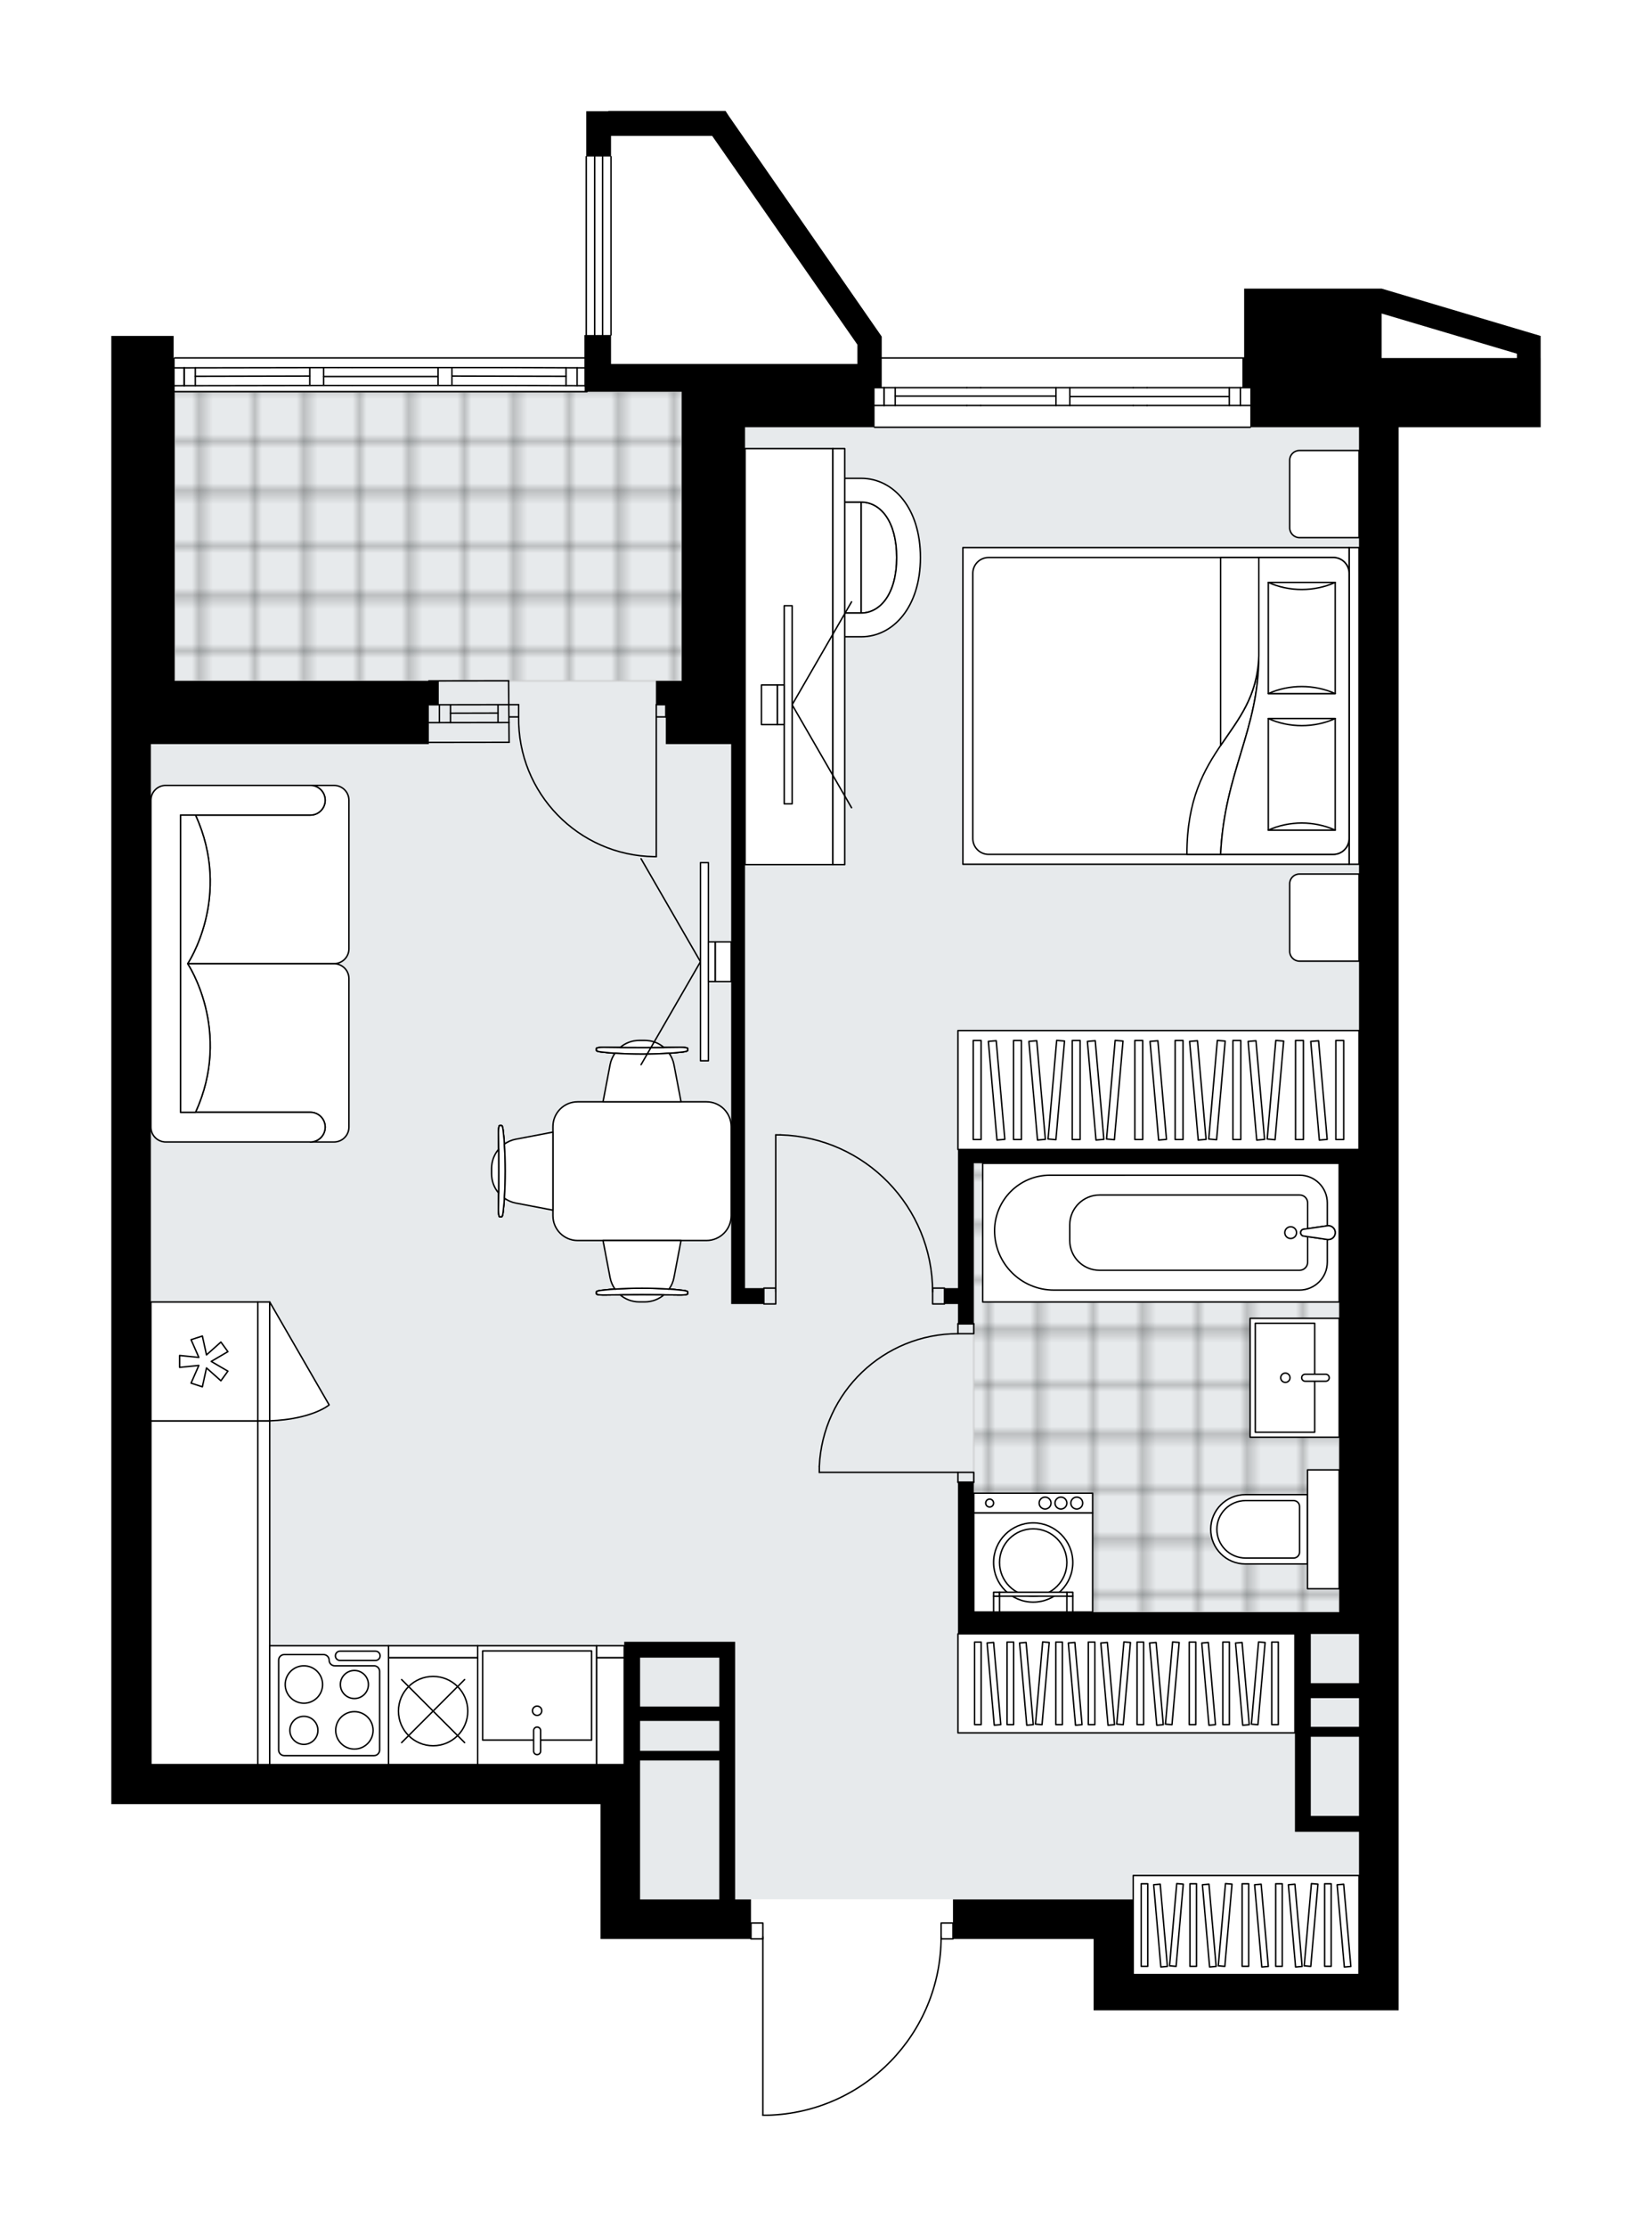 <svg xmlns="http://www.w3.org/2000/svg" xmlns:xlink="http://www.w3.org/1999/xlink" height="2000px" id="Layer_1" style="enable-background:new 0 0 1484.16 2000;" version="1.1" viewBox="0 0 1484.16 2000" width="1484.16px" x="0px" y="0px" xml:space="preserve">
<style type="text/css">
	.st0{fill:none;}
	.st1{opacity:0.5;fill:none;stroke:#121617;stroke-width:0.4;stroke-miterlimit:10;}
	.st2{fill:#FFFFFF;}
	.st3{fill:#E7EAEC;}
	
		.st4{fill:url(#SVGID_1_);stroke:#C8C8C8;stroke-width:2;stroke-linecap:round;stroke-linejoin:round;stroke-miterlimit:10;stroke-opacity:0.5;}
	
		.st5{fill:url(#SVGID_00000142898223016997997560000013023647907127606951_);stroke:#C8C8C8;stroke-width:2;stroke-linecap:round;stroke-linejoin:round;stroke-miterlimit:10;stroke-opacity:0.5;}
	.st6{fill:none;stroke:#000000;stroke-width:1.3;stroke-linecap:round;stroke-linejoin:round;stroke-miterlimit:10;}
	.st7{fill:#FFFFFF;stroke:#000000;stroke-width:1.3;stroke-linecap:round;stroke-linejoin:round;stroke-miterlimit:10;}
	.st8{fill:none;stroke:#000000;stroke-width:1.3;stroke-linecap:round;stroke-linejoin:round;}
	.st9{fill:none;stroke:#000000;stroke-width:1.3;stroke-linecap:round;stroke-linejoin:round;stroke-dasharray:10.177,10.177;}
	.st10{fill:none;stroke:#000000;stroke-width:1.3;stroke-linecap:round;stroke-linejoin:round;stroke-dasharray:9.931,9.931;}
	.st11{font-family: 'Arial-BoldMT','Arial'; font-weight:bold;}
	.st12{font-size:94.153px;}
	.st13{font-size:78.461px;}
	.st14{font-family: 'ArialMT','Arial';}
	.st15{font-size:40px;}
</style>
<pattern height="14.57" id="New_Pattern_Swatch_3" patternUnits="userSpaceOnUse" style="overflow:visible;" viewBox="7.49 -22.06 14.57 14.57" width="14.57" x="-3104.41" y="3350.69">
	<g>
		<rect class="st0" height="14.57" width="14.57" x="7.49" y="-22.06" />
		<g>
			<rect class="st1" height="7.29" width="7.29" x="14.77" y="-7.49" />
		</g>
		<g>
			<rect class="st1" height="7.29" width="7.29" x="0.2" y="-7.49" />
		</g>
		<g>
			<rect class="st1" height="7.29" width="7.29" x="22.06" y="-14.77" />
		</g>
		<g>
			<rect class="st1" height="7.29" width="7.29" x="7.49" y="-14.77" />
			<rect class="st1" height="7.29" width="7.29" x="14.77" y="-22.06" />
		</g>
		<g>
			<rect class="st1" height="7.29" width="7.29" x="0.2" y="-22.06" />
		</g>
		<g>
			<rect class="st1" height="7.29" width="7.29" x="22.06" y="-29.35" />
		</g>
		<g>
			<rect class="st1" height="7.29" width="7.29" x="7.49" y="-29.35" />
		</g>
	</g>
</pattern>
<path class="st2" d="M1384.12,321.58h0.03v26.58v35.54  h-127.64v660.95v407.43v321.24v32.18h-238.45H982.5v-64.08H856.81c-0.04,0.32-0.3,0.57-0.63,0.57h-10.05  c-0.62,41.16-16.68,80-45.42,109.6c-29.31,30.18-68.6,47.49-110.65,48.74c-0.01,0-0.01,0-0.02,0h-4.66c-0.36,0-0.65-0.29-0.65-0.65  v-157.69h-10.03c-0.33,0-0.59-0.25-0.63-0.57h-99.01h-35.57v-121.16H135.57H100v-156.42v-21.55v-95.42v-55.69v-40.02v-260.8V383.7  v-56.8v-5.32v-19.87h56v19.87h0.29c0-0.03-0.02-0.06-0.02-0.09c0-0.36,0.29-0.65,0.65-0.65h368.1v-19.96h1.04  c0-0.02-0.01-0.03-0.01-0.05V140.69c0-0.36,0.29-0.65,0.65-0.65c0,0,0,0,0,0V99.95h19.83v-0.28h91.19h14.06h0.07l2.9,4.48  l137.39,198.12v18.58h325.58v-61.67h113.15h9.65h0.7l142.92,42.53h-0.03V321.58z" id="background" />
<g id="floor">
	<polygon class="st3" points="135.57,1584.76 575.05,1584.76 575.05,1705.75 1018.09,1705.75 1018.09,1773.36 1220.92,1773.36    1220.92,1584.76 1220.92,807.1 1220.92,383.75 612.41,383.75 612.42,351.74 135.57,351.74  " />
	<pattern id="SVGID_1_" patternTransform="matrix(6.277 0 0 6.277 23151.904 52663.949)" xlink:href="#New_Pattern_Swatch_3">
	</pattern>
	<polygon class="st4" points="1203.13,1044.75 1203.13,1447.76 874.85,1447.76 874.85,1044.75  " />
	
		<pattern id="SVGID_00000176748621872601957470000012694918265996243593_" patternTransform="matrix(6.277 0 0 6.277 23151.904 52663.949)" xlink:href="#New_Pattern_Swatch_3">
	</pattern>
	
		<polygon points="   612.42,351.74 612.42,611.5 156.92,611.5 156.92,351.74  " style="fill:url(#SVGID_00000176748621872601957470000012694918265996243593_);stroke:#C8C8C8;stroke-width:2;stroke-linecap:round;stroke-linejoin:round;stroke-miterlimit:10;stroke-opacity:0.5;" />
	<line class="st6" x1="457.37" x2="385.74" y1="648.87" y2="648.97" />
	<line class="st6" x1="457.37" x2="385.74" y1="632.85" y2="632.96" />
	<line class="st6" x1="447.41" x2="404.73" y1="640.42" y2="640.53" />
	<line class="st6" x1="394.76" x2="394.76" y1="648.97" y2="632.96" />
	<line class="st6" x1="447.41" x2="447.41" y1="648.87" y2="632.85" />
	<line class="st6" x1="457.37" x2="385.74" y1="666.66" y2="666.76" />
	<line class="st6" x1="385.29" x2="456.93" y1="611.5" y2="611.4" />
	<line class="st6" x1="404.73" x2="404.73" y1="648.98" y2="632.97" />
	<line class="st6" x1="457.37" x2="456.93" y1="666.66" y2="611.4" />
	<line class="st6" x1="785.7" x2="1123.27" y1="321.5" y2="321.5" />
	<line class="st6" x1="794.28" x2="794.28" y1="348.17" y2="364.18" />
	<line class="st6" x1="1114.37" x2="1114.37" y1="348.17" y2="364.18" />
	<line class="st6" x1="948.69" x2="804.24" y1="355.73" y2="355.73" />
	<line class="st6" x1="1104.41" x2="1104.41" y1="364.18" y2="348.17" />
	<line class="st6" x1="794.28" x2="794.28" y1="348.17" y2="364.18" />
	<line class="st6" x1="804.24" x2="804.24" y1="364.18" y2="348.17" />
	<line class="st6" x1="961.15" x2="961.15" y1="348.17" y2="364.18" />
	<line class="st6" x1="881.08" x2="868.63" y1="364.18" y2="364.18" />
	<line class="st6" x1="948.69" x2="948.69" y1="364.18" y2="348.17" />
	<line class="st6" x1="868.63" x2="881.08" y1="348.17" y2="348.17" />
	<line class="st6" x1="1123.27" x2="785.7" y1="383.73" y2="383.73" />
	<line class="st6" x1="1030.54" x2="1018.08" y1="364.18" y2="364.18" />
	<line class="st6" x1="1018.08" x2="1030.54" y1="348.17" y2="348.17" />
	<line class="st6" x1="1104.23" x2="961.15" y1="356.17" y2="356.17" />
	<line class="st6" x1="1030.54" x2="1123.27" y1="348.17" y2="348.17" />
	<line class="st6" x1="1018.08" x2="881.08" y1="348.17" y2="348.17" />
	<line class="st6" x1="868.63" x2="785.7" y1="348.17" y2="348.17" />
	<line class="st6" x1="1030.54" x2="1123.27" y1="364.18" y2="364.18" />
	<line class="st6" x1="1018.08" x2="881.08" y1="364.18" y2="364.18" />
	<line class="st6" x1="868.63" x2="785.7" y1="364.18" y2="364.18" />
	<line class="st6" x1="156.92" x2="526.7" y1="321.48" y2="321.48" />
	<line class="st6" x1="165.5" x2="165.5" y1="330.38" y2="346.39" />
	<line class="st6" x1="518.49" x2="518.49" y1="330.38" y2="346.39" />
	<line class="st6" x1="278.29" x2="175.46" y1="337.7" y2="337.94" />
	<line class="st6" x1="508.53" x2="406.02" y1="337.94" y2="337.7" />
	<line class="st6" x1="508.53" x2="508.53" y1="346.39" y2="330.38" />
	<line class="st6" x1="165.5" x2="165.5" y1="330.38" y2="346.39" />
	<line class="st6" x1="175.46" x2="175.46" y1="346.39" y2="330.38" />
	<line class="st6" x1="290.74" x2="290.74" y1="330.14" y2="346.15" />
	<line class="st6" x1="316.43" x2="303.98" y1="346.15" y2="346.15" />
	<line class="st6" x1="278.29" x2="278.29" y1="346.15" y2="330.14" />
	<line class="st6" x1="303.98" x2="316.43" y1="330.14" y2="330.14" />
	<line class="st6" x1="527.39" x2="156.92" y1="351.74" y2="351.74" />
	<line class="st6" x1="406.02" x2="406.02" y1="330.14" y2="346.15" />
	<line class="st6" x1="463.58" x2="451.12" y1="346.15" y2="346.15" />
	<line class="st6" x1="393.56" x2="393.56" y1="346.15" y2="330.14" />
	<line class="st6" x1="451.12" x2="463.58" y1="330.14" y2="330.14" />
	<line class="st6" x1="393.56" x2="290.74" y1="338.14" y2="338.14" />
	<line class="st6" x1="463.58" x2="527.39" y1="330.14" y2="330.38" />
	<line class="st6" x1="451.12" x2="316.43" y1="330.14" y2="330.14" />
	<line class="st6" x1="303.98" x2="156.92" y1="330.14" y2="330.38" />
	<line class="st6" x1="463.58" x2="527.39" y1="346.15" y2="346.39" />
	<line class="st6" x1="451.12" x2="316.43" y1="346.15" y2="346.15" />
	<line class="st6" x1="303.98" x2="156.92" y1="346.15" y2="346.39" />
	<line class="st6" x1="526.7" x2="526.7" y1="300.82" y2="140.69" />
	<line class="st6" x1="534.26" x2="534.26" y1="300.82" y2="140.69" />
	<line class="st6" x1="541.37" x2="541.37" y1="300.82" y2="140.69" />
	<line class="st6" x1="548.93" x2="548.93" y1="300.82" y2="140.69" />
	<rect class="st6" height="8.9" width="14.23" x="860.62" y="1322.32" />
	<rect class="st6" height="8.9" width="14.23" x="860.62" y="1188.87" />
	<line class="st6" x1="860.62" x2="874.85" y1="1331.21" y2="1331.21" />
	<line class="st6" x1="860.62" x2="874.85" y1="1188.87" y2="1188.87" />
	<line class="st6" x1="860.62" x2="736.07" y1="1322.32" y2="1322.32" />
	<path class="st6" d="M736.07,1316.98c2.96-66.65,57.84-119.17,124.55-119.21" />
	<line class="st6" x1="736.07" x2="736.07" y1="1322.32" y2="1316.98" />
	<rect class="st6" height="14.23" width="10.68" x="837.85" y="1156.85" />
	<rect class="st6" height="14.23" width="10.68" x="686.25" y="1156.85" />
	<path class="st6" d="M701.03,1019.21c76.21,2.26,136.81,64.68,136.82,140.92" />
	<line class="st6" x1="696.93" x2="696.93" y1="1160.13" y2="1019.21" />
	<line class="st6" x1="696.93" x2="701.03" y1="1019.21" y2="1019.21" />
	<rect class="st6" height="14.23" width="10.68" x="845.5" y="1727.1" />
	<rect class="st6" height="14.23" width="10.68" x="674.69" y="1727.1" />
	<path class="st6" d="M690.03,1899.67c86.6-2.56,155.47-73.5,155.47-160.13" />
	<line class="st6" x1="685.36" x2="685.36" y1="1739.54" y2="1899.67" />
	<line class="st6" x1="685.36" x2="690.03" y1="1899.67" y2="1899.67" />
	<path class="st6" d="M465.96,643.88c-1.02,68.29,53.51,124.48,121.8,125.5c0.61,0.01,1.23,0.01,1.84,0.01" />
	<line class="st6" x1="589.6" x2="589.6" y1="643.88" y2="769.39" />
	<line class="st6" x1="457.37" x2="465.95" y1="643.88" y2="643.88" />
	<line class="st6" x1="465.95" x2="465.95" y1="643.88" y2="632.85" />
	<line class="st6" x1="465.95" x2="457.37" y1="632.85" y2="632.85" />
	<line class="st6" x1="598.18" x2="589.6" y1="632.85" y2="632.85" />
	<line class="st6" x1="589.6" x2="589.6" y1="632.85" y2="643.88" />
	<line class="st6" x1="589.6" x2="598.18" y1="643.88" y2="643.88" />
	<line class="st6" x1="598.18" x2="598.18" y1="632.85" y2="643.88" />
	<path d="M539.47,1620.25v121.16h35.57h99.65v-35.54h-14.24v-231.42h-14.24h-71.18H560.8v110.25H135.57v-120.88v-21.55v-95.42   v-55.69v-40.02v-260.8V668.28h21.34h228.37v-35.54h8.92v-21.27h-8.92H156.91V383.7v-62.12H156v-19.87h-56v19.87v5.32v56.8v606.66   v260.8v40.02v55.69v95.42v21.55v156.42h35.57H539.47z M575.04,1488.73h71.18v43.93h-71.18V1488.73z M575.04,1545.54h71.18v26.86   h-71.18V1545.54z M575.04,1620.25v-35.54v-3.64h71.18v124.8h-71.18V1620.25z" />
	<path d="M1384.16,301.71l-142.92-42.53h-0.7h-9.65h-113.15v62.4h-1.57v26.58h7.1v35.54h97.66v648.64H874.84h-14.2v124.52h-12.1   v14.27h12.1v17.63h14.2v-144.11h328.31v403.23H874.84v-116.69h-14.2v136.28h14.2h288.54v177.69h11.3h2.94h43.3v128.16h-202.84   v-31.9v-35.54H856.16v35.54H982.5v64.08h35.57h238.45v-32.18v-321.24v-407.43V383.7h127.64v-35.54v-26.58h-0.04v-19.87H1384.16z    M1220.91,1630.88h-43.3v-71.08h43.3V1630.88z M1220.91,1550.85h-43.3v-25.74h43.3V1550.85z M1220.91,1511.68h-43.3v-44.21h43.3   V1511.68z M1362.79,321.58h-121.55v-40.02l121.55,36.1V321.58z" />
	<polygon points="525.23,351.8 612.4,351.8 612.4,383.7 612.4,611.48 589.28,611.48 589.28,632.74 598.16,632.74 598.16,668.28    633.77,668.28 656.89,668.28 656.89,1171.13 669.34,1171.13 686.24,1171.13 686.24,1156.86 669.34,1156.86 669.34,668.28    669.34,383.7 785.71,383.7 785.71,348.16 792.15,348.16 792.15,339.77 792.15,326.89 792.15,302.27 654.76,104.15 651.85,99.67    651.78,99.67 637.72,99.67 546.53,99.67 546.53,99.95 526.7,99.95 526.7,140.53 548.95,140.53 548.95,122.06 639.82,122.06    770.29,309.54 770.29,326.89 548.95,326.89 548.95,300.87 525.02,300.87 525.02,347.32 525.23,347.32  " />
</g>
<g id="mebel">
	<path class="st7" d="M1158.65,413.32v60.66c0,4.91,3.98,8.9,8.9,8.9h53.38v-78.29h-53.55   C1162.56,404.59,1158.65,408.5,1158.65,413.32z" />
	<path class="st7" d="M1158.65,793.68v60.66c0,4.91,3.98,8.9,8.9,8.9h53.38v-78.29h-53.55   C1162.56,784.96,1158.65,788.86,1158.65,793.68z" />
	<g>
		
			<rect class="st7" height="8.9" transform="matrix(-1.836970e-16 1 -1 -1.836970e-16 1850.474 -582.476)" width="284.44" x="1074.25" y="629.55" />
		
			<rect class="st7" height="346.96" transform="matrix(-1.836970e-16 1 -1 -1.836970e-16 1672.547 -404.549)" width="284.44" x="896.33" y="460.52" />
		<path class="st7" d="M1212.03,514.91v238.18c0,7.86-6.37,14.23-14.23,14.23H888.2c-7.86,0-14.23-6.37-14.23-14.23V514.91    c0-7.86,6.37-14.23,14.23-14.23h309.59C1205.65,500.68,1212.03,507.05,1212.03,514.91z" />
		<path class="st7" d="M1096.59,767.32c3.64-74.4,34.3-111.26,34.32-178.25c-2.42,71.68-64.71,79.33-64.58,178.25L1096.59,767.32z" />
		<g>
			<path class="st7" d="M1096.59,767.32c3.64-74.4,34.3-111.26,34.32-178.25l0-88.4h66.88c7.86,0,14.23,6.37,14.23,14.23v238.18     c0,7.86-6.37,14.23-14.23,14.23L1096.59,767.32L1096.59,767.32z" />
		</g>
		
			<rect class="st7" height="60.08" transform="matrix(-1.836970e-16 1 -1 -1.836970e-16 1742.506 -596.501)" width="99.82" x="1119.59" y="542.96" />
		<path class="st7" d="M1139.46,622.91c18.87-8.45,41.21-8.45,60.08,0H1139.46z" />
		<path class="st7" d="M1199.54,523.09c-18.87,8.45-41.21,8.45-60.08,0H1199.54z" />
		
			<rect class="st7" height="60.08" transform="matrix(-1.836970e-16 1 -1 -1.836970e-16 1864.934 -474.072)" width="100.2" x="1119.4" y="665.39" />
		<path class="st7" d="M1139.46,745.53c18.87-8.49,41.21-8.49,60.08,0H1139.46z" />
		<path class="st7" d="M1199.54,645.33c-18.87,8.49-41.21,8.49-60.08,0L1199.54,645.33z" />
		<g>
			<path class="st7" d="M1130.91,589.07v-88.4h-34.32v168.9C1112.78,645.64,1129.67,625.72,1130.91,589.07z" />
		</g>
	</g>
	
		<rect class="st7" height="302.75" transform="matrix(1.874939e-10 -1 1 1.874939e-10 -499.818 2523.806)" width="88.96" x="967.51" y="1360.44" />
	<g>
		
			<rect class="st7" height="5.89" transform="matrix(1.889742e-10 -1 1 1.889742e-10 -633.304 2390.319)" width="74.14" x="841.44" y="1508.87" />
		
			<rect class="st7" height="5.89" transform="matrix(1.797976e-10 -1 1 1.797976e-10 -604.111 2419.512)" width="74.14" x="870.63" y="1508.87" />
		
			<rect class="st7" height="5.89" transform="matrix(1.889742e-10 -1 1 1.889742e-10 -560.322 2463.301)" width="74.14" x="914.42" y="1508.87" />
		
			<rect class="st7" height="5.89" transform="matrix(1.797976e-10 -1 1 1.797976e-10 -531.129 2492.494)" width="74.14" x="943.61" y="1508.87" />
		
			<rect class="st7" height="5.89" transform="matrix(1.800924e-10 -1 1 1.800924e-10 -487.34 2536.283)" width="74.14" x="987.4" y="1508.87" />
		
			<rect class="st7" height="5.89" transform="matrix(0.087 -0.996 0.996 0.087 -650.821 2313.376)" width="74.14" x="899.82" y="1508.87" />
		
			<rect class="st7" height="5.89" transform="matrix(0.087 -0.996 0.996 0.087 -584.2 2386.081)" width="74.14" x="972.81" y="1508.87" />
		
			<rect class="st7" height="5.89" transform="matrix(-0.087 -0.996 0.996 -0.087 -535.116 2533.28)" width="74.14" x="856.04" y="1508.87" />
		
			<rect class="st7" height="5.89" transform="matrix(-0.087 -0.996 0.996 -0.087 -503.379 2562.362)" width="74.14" x="885.23" y="1508.87" />
		
			<rect class="st7" height="5.89" transform="matrix(-0.087 -0.996 0.996 -0.087 -455.773 2605.985)" width="74.14" x="929.02" y="1508.87" />
		
			<rect class="st7" height="5.89" transform="matrix(-0.087 -0.996 0.996 -0.087 -424.036 2635.066)" width="74.14" x="958.21" y="1508.87" />
		
			<rect class="st7" height="5.89" transform="matrix(0.087 -0.996 0.996 0.087 -544.227 2429.704)" width="74.14" x="1016.6" y="1508.87" />
		
			<rect class="st7" height="5.89" transform="matrix(-0.087 -0.996 0.996 -0.087 -376.43 2678.689)" width="74.14" x="1002" y="1508.87" />
		
			<rect class="st7" height="5.89" transform="matrix(1.618866e-10 -1 1 1.618866e-10 -440.463 2583.16)" width="74.14" x="1034.28" y="1508.87" />
		
			<rect class="st7" height="5.89" transform="matrix(1.800436e-10 -1 1 1.800436e-10 -410.287 2613.336)" width="74.14" x="1064.46" y="1508.87" />
		
			<rect class="st7" height="5.89" transform="matrix(-0.087 -0.996 0.996 -0.087 -325.467 2725.387)" width="74.14" x="1048.88" y="1508.87" />
		
			<rect class="st7" height="5.89" transform="matrix(1.711609e-10 -1 1 1.711609e-10 -366.331 2657.292)" width="74.14" x="1108.41" y="1508.87" />
		
			<rect class="st7" height="5.89" transform="matrix(0.087 -0.996 0.996 0.087 -473.738 2506.629)" width="74.14" x="1093.82" y="1508.87" />
		
			<rect class="st7" height="5.89" transform="matrix(-0.087 -0.996 0.996 -0.087 -292.48 2755.615)" width="74.14" x="1079.22" y="1508.87" />
	</g>
	
		<rect class="st7" height="202.84" transform="matrix(2.025629e-10 -1 1 2.025629e-10 -609.378 2848.388)" width="88.96" x="1075.02" y="1627.46" />
	<g>
		
			<rect class="st7" height="5.89" transform="matrix(1.797976e-10 -1 1 1.797976e-10 -700.685 2757.081)" width="74.14" x="991.13" y="1725.94" />
		
			<rect class="st7" height="5.89" transform="matrix(1.796750e-10 -1 1 1.796750e-10 -656.896 2800.87)" width="74.14" x="1034.92" y="1725.94" />
		
			<rect class="st7" height="5.89" transform="matrix(0.087 -0.996 0.996 0.087 -757.071 2631.568)" width="74.14" x="1020.32" y="1725.94" />
		
			<rect class="st7" height="5.89" transform="matrix(-0.087 -0.996 0.996 -0.087 -588.624 2918.391)" width="74.14" x="1005.73" y="1725.94" />
		
			<rect class="st7" height="5.89" transform="matrix(0.087 -0.996 0.996 0.087 -717.098 2675.19)" width="74.14" x="1064.11" y="1725.94" />
		
			<rect class="st7" height="5.89" transform="matrix(-0.087 -0.996 0.996 -0.087 -541.018 2962.014)" width="74.14" x="1049.52" y="1725.94" />
		
			<rect class="st7" height="5.89" transform="matrix(1.800924e-10 -1 1 1.800924e-10 -610.019 2847.747)" width="74.14" x="1081.8" y="1725.94" />
		
			<rect class="st7" height="5.89" transform="matrix(1.713084e-10 -1 1 1.713084e-10 -579.843 2877.923)" width="74.14" x="1111.97" y="1725.94" />
		
			<rect class="st7" height="5.89" transform="matrix(-0.087 -0.996 0.996 -0.087 -490.056 3008.712)" width="74.14" x="1096.39" y="1725.94" />
		
			<rect class="st7" height="5.89" transform="matrix(1.889742e-10 -1 1 1.889742e-10 -535.887 2921.879)" width="74.14" x="1155.93" y="1725.94" />
		
			<rect class="st7" height="5.89" transform="matrix(0.087 -0.996 0.996 0.087 -646.609 2752.116)" width="74.14" x="1141.33" y="1725.94" />
		
			<rect class="st7" height="5.89" transform="matrix(-0.087 -0.996 0.996 -0.087 -457.069 3038.939)" width="74.14" x="1126.73" y="1725.94" />
		
			<rect class="st7" height="5.89" transform="matrix(-0.087 -0.996 0.996 -0.087 -409.463 3082.562)" width="74.14" x="1170.52" y="1725.94" />
	</g>
	<g>
		<g>
			<path class="st7" d="M684.65,464.24v72.99c0,7.35,5.96,13.3,13.3,13.3h75.75v-99.6h-75.75     C690.61,450.94,684.65,456.9,684.65,464.24z" />
			<path class="st7" d="M773.71,550.54c17.28,0,31.89-17.39,31.89-49.82s-14.42-49.78-31.89-49.78V550.54z" />
			<path class="st7" d="M773.71,429.59c29.14,0,53.2,26.91,53.2,71.13s-24.37,71.17-53.2,71.17H698v-21.35h75.71     c17.28,0,31.89-17.39,31.89-49.82s-14.42-49.78-31.89-49.78H698v-21.35H773.71z" />
		</g>
	</g>
	<g>
		
			<rect class="st7" height="78.9" transform="matrix(-3.142812e-10 1 -1 -3.142812e-10 1298.502 -119.096)" width="373.65" x="521.98" y="550.25" />
		
			<rect class="st7" height="10.68" transform="matrix(-2.071181e-10 1 -1 -2.071181e-10 1343.292 -163.886)" width="373.65" x="566.77" y="584.37" />
	</g>
	<g>
		<g>
			<g id="LINE_00000070105225237864571240000010567148638978832063_">
				<line class="st7" x1="711.66" x2="765.04" y1="632.96" y2="540.5" />
			</g>
			<g id="LINE_00000171684150713837994550000007452513902838926513_">
				<line class="st7" x1="711.66" x2="765.04" y1="632.96" y2="725.41" />
			</g>
		</g>
		
			<rect class="st7" height="177.93" transform="matrix(-1 -1.224647e-16 1.224647e-16 -1 1416.201 1265.915)" width="7.12" x="704.54" y="543.99" />
		<rect class="st7" height="35.59" width="6.23" x="698.31" y="615.16" />
		
			<rect class="st7" height="35.59" transform="matrix(-1 -1.897048e-10 1.897048e-10 -1 1382.394 1265.915)" width="14.23" x="684.08" y="615.16" />
	</g>
	
		<rect class="st7" height="360.31" transform="matrix(1.374170e-10 -1 1 1.374170e-10 61.851 2019.69)" width="106.76" x="987.39" y="798.77" />
	<g>
		
			<rect class="st7" height="7.07" transform="matrix(1.349055e-10 -1 1 1.349055e-10 -101.041 1856.798)" width="88.96" x="833.4" y="975.38" />
		
			<rect class="st7" height="7.07" transform="matrix(1.423076e-10 -1 1 1.423076e-10 -64.83 1893.009)" width="88.96" x="869.61" y="975.38" />
		
			<rect class="st7" height="7.07" transform="matrix(-0.087 -0.996 0.996 -0.087 -1.762 1956.225)" width="88.96" x="850.91" y="975.38" />
		
			<rect class="st7" height="7.07" transform="matrix(1.275860e-10 -1 1 1.275860e-10 -12.083 1945.756)" width="88.96" x="922.35" y="975.38" />
		
			<rect class="st7" height="7.07" transform="matrix(0.087 -0.996 0.996 0.087 -108.612 1839.31)" width="88.96" x="904.84" y="975.38" />
		
			<rect class="st7" height="7.07" transform="matrix(-0.087 -0.996 0.996 -0.087 37.823 1992.498)" width="88.96" x="887.32" y="975.38" />
		
			<rect class="st7" height="7.07" transform="matrix(0.087 -0.996 0.996 0.087 -60.645 1891.657)" width="88.96" x="957.39" y="975.38" />
		
			<rect class="st7" height="7.07" transform="matrix(-0.087 -0.996 0.996 -0.087 94.95 2044.845)" width="88.96" x="939.87" y="975.38" />
		
			<rect class="st7" height="7.07" transform="matrix(1.423076e-10 -1 1 1.423076e-10 44.169 2002.008)" width="88.96" x="978.61" y="975.38" />
		
			<rect class="st7" height="7.07" transform="matrix(1.426548e-10 -1 1 1.426548e-10 80.381 2038.22)" width="88.96" x="1014.82" y="975.38" />
		
			<rect class="st7" height="7.07" transform="matrix(-0.087 -0.996 0.996 -0.087 156.105 2100.883)" width="88.96" x="996.12" y="975.38" />
		
			<rect class="st7" height="7.07" transform="matrix(1.275860e-10 -1 1 1.275860e-10 132.279 2090.119)" width="88.96" x="1066.72" y="975.38" />
		
			<rect class="st7" height="7.07" transform="matrix(0.087 -0.996 0.996 0.087 23.168 1983.123)" width="88.96" x="1049.2" y="975.38" />
		
			<rect class="st7" height="7.07" transform="matrix(-0.087 -0.996 0.996 -0.087 194.767 2136.311)" width="88.96" x="1031.69" y="975.38" />
		
			<rect class="st7" height="7.07" transform="matrix(0.087 -0.996 0.996 0.087 71.135 2035.47)" width="88.96" x="1101.75" y="975.38" />
		
			<rect class="st7" height="7.07" transform="matrix(-0.087 -0.996 0.996 -0.087 251.894 2188.658)" width="88.96" x="1084.23" y="975.38" />
		
			<rect class="st7" height="7.07" transform="matrix(1.422871e-10 -1 1 1.422871e-10 188.531 2146.371)" width="88.96" x="1122.97" y="975.38" />
		
			<rect class="st7" height="7.07" transform="matrix(1.424097e-10 -1 1 1.424097e-10 224.743 2182.582)" width="88.96" x="1159.18" y="975.38" />
		
			<rect class="st7" height="7.07" transform="matrix(-0.087 -0.996 0.996 -0.087 313.049 2244.696)" width="88.96" x="1140.48" y="975.38" />
	</g>
	<path class="st7" d="M278.8,732.05L278.8,732.05c7.37,0,13.34-5.97,13.34-13.34l0,0c0-7.37-5.97-13.34-13.34-13.34h0h21.3   c7.4,0,13.39,6,13.39,13.39v133.33c0,7.37-6.03,13.41-13.41,13.41l-131.52,0c0,0,40.48-60.18,7.09-133.44H278.8z" />
	<path class="st7" d="M278.8,998.94L278.8,998.94c7.37,0,13.34,5.97,13.34,13.34v0c0,7.37-5.97,13.34-13.34,13.34h0h21.3   c7.4,0,13.39-6,13.39-13.39V878.9c0-7.37-6.03-13.41-13.41-13.41l-131.52,0c0,0,40.48,60.18,7.09,133.44H278.8z" />
	<path class="st7" d="M148.91,705.36H278.8c7.37,0,13.34,5.97,13.34,13.34l0,0c0,7.37-5.97,13.34-13.34,13.34H162.26v266.89H278.8   c7.37,0,13.34,5.97,13.34,13.34v0c0,7.37-5.97,13.34-13.34,13.34H148.91c-7.37,0-13.34-5.97-13.34-13.34V718.7   C135.57,711.36,141.57,705.36,148.91,705.36z" />
	<path class="st7" d="M175.66,998.94c33.39-73.26-7.09-133.44-7.09-133.44v-0.01c0,0,40.48-60.18,7.09-133.44h-13.4v266.89   L175.66,998.94z" />
	<path class="st7" d="M634.65,1114.1H519c-12.28,0-22.24-9.96-22.24-22.24v-80.11c0-12.28,9.96-22.24,22.24-22.24h115.65   c12.28,0,22.24,9.96,22.24,22.24v80.11C656.89,1104.14,646.93,1114.1,634.65,1114.1z" />
	<g>
		<g id="LINE_00000083796140754169135430000016431850369704665001_">
			<path class="st7" d="M613.8,944.69c-21.54,2.71-52.45,2.71-73.99,0c-2.49-0.31-3.93-0.78-3.93-1.27v-0.12v-1.76     c0-0.53,2.79-0.96,6.23-0.96c23.07,0.37,46.32,0.37,69.39,0c3.44,0,6.23,0.43,6.23,0.96v1.76v0.12     C617.72,943.91,616.28,944.37,613.8,944.69z" />
		</g>
		<g id="LINE_00000137093058396677244800000006497642942126148771_">
			<path class="st7" d="M613.8,944.69c-21.54,2.71-52.45,2.71-73.99,0c-2.49-0.31-3.93-0.78-3.93-1.27v-0.12v-1.76     c0-0.53,2.79-0.96,6.23-0.96c23.07,0.37,46.32,0.37,69.39,0c3.44,0,6.23,0.43,6.23,0.96v1.76v0.12     C617.72,943.91,616.28,944.37,613.8,944.69z" />
		</g>
		<g id="LINE_00000020388794666790379080000011277443295887759492_">
			<path class="st7" d="M613.8,944.69c-21.54,2.71-52.45,2.71-73.99,0c-2.49-0.31-3.93-0.78-3.93-1.27v-0.12v-1.76     c0-0.53,2.79-0.96,6.23-0.96c23.07,0.37,46.32,0.37,69.39,0c3.44,0,6.23,0.43,6.23,0.96v1.76v0.12     C617.72,943.91,616.28,944.37,613.8,944.69z" />
		</g>
		<path class="st7" d="M596.47,940.69c-4.68-3.96-10.71-6.32-17.21-6.32h-4.9c-6.51,0-12.53,2.36-17.21,6.32    C570.25,940.81,583.36,940.81,596.47,940.69z" />
		<path class="st7" d="M611.85,989.5l-6.38-33.45c-0.72-3.78-2.29-7.19-4.38-10.19c-15.44,1.09-33.13,1.09-48.57,0    c-2.09,3-3.66,6.41-4.38,10.19l-6.38,33.45H611.85z" />
	</g>
	<g>
		<g id="LINE_00000066512117798142271230000016766694209115741312_">
			<path class="st7" d="M451.94,1014.81c2.71,21.54,2.71,52.45,0,73.99c-0.31,2.49-0.78,3.93-1.27,3.93h-0.12h-1.76     c-0.53,0-0.96-2.79-0.96-6.23c0.37-23.07,0.37-46.32,0-69.39c0-3.44,0.43-6.23,0.96-6.23h1.76h0.12     C451.16,1010.88,451.63,1012.32,451.94,1014.81z" />
		</g>
		<g id="LINE_00000175281201354082633520000017774963644569517200_">
			<path class="st7" d="M451.94,1014.81c2.71,21.54,2.71,52.45,0,73.99c-0.31,2.49-0.78,3.93-1.27,3.93h-0.12h-1.76     c-0.53,0-0.96-2.79-0.96-6.23c0.37-23.07,0.37-46.32,0-69.39c0-3.44,0.43-6.23,0.96-6.23h1.76h0.12     C451.16,1010.88,451.63,1012.32,451.94,1014.81z" />
		</g>
		<g id="LINE_00000072262388709684527320000017371523713529276547_">
			<path class="st7" d="M451.94,1014.81c2.71,21.54,2.71,52.45,0,73.99c-0.31,2.49-0.78,3.93-1.27,3.93h-0.12h-1.76     c-0.53,0-0.96-2.79-0.96-6.23c0.37-23.07,0.37-46.32,0-69.39c0-3.44,0.43-6.23,0.96-6.23h1.76h0.12     C451.16,1010.88,451.63,1012.32,451.94,1014.81z" />
		</g>
		<path class="st7" d="M447.95,1032.14c-3.96,4.68-6.32,10.71-6.32,17.21v4.9c0,6.51,2.36,12.53,6.32,17.21    C448.06,1058.36,448.06,1045.25,447.95,1032.14z" />
		<path class="st7" d="M496.76,1016.75l-33.45,6.38c-3.78,0.72-7.19,2.29-10.19,4.38c1.09,15.44,1.09,33.13,0,48.57    c3,2.09,6.41,3.66,10.19,4.38l33.45,6.38V1016.75z" />
	</g>
	<g>
		<g id="LINE_00000031183048547779834070000013190050776572412554_">
			<path class="st7" d="M539.81,1158.92c21.54-2.71,52.45-2.71,73.99,0c2.49,0.31,3.93,0.78,3.93,1.27v0.12v1.76     c0,0.53-2.79,0.96-6.23,0.96c-23.07-0.37-46.32-0.37-69.39,0c-3.44,0-6.23-0.43-6.23-0.96v-1.76v-0.12     C535.88,1159.7,537.32,1159.23,539.81,1158.92z" />
		</g>
		<g id="LINE_00000108988384747186757950000013167971297544992181_">
			<path class="st7" d="M539.81,1158.92c21.54-2.71,52.45-2.71,73.99,0c2.49,0.31,3.93,0.78,3.93,1.27v0.12v1.76     c0,0.53-2.79,0.96-6.23,0.96c-23.07-0.37-46.32-0.37-69.39,0c-3.44,0-6.23-0.43-6.23-0.96v-1.76v-0.12     C535.88,1159.7,537.32,1159.23,539.81,1158.92z" />
		</g>
		<g id="LINE_00000155136157651009771020000017297358722880239242_">
			<path class="st7" d="M539.81,1158.92c21.54-2.71,52.45-2.71,73.99,0c2.49,0.31,3.93,0.78,3.93,1.27v0.12v1.76     c0,0.53-2.79,0.96-6.23,0.96c-23.07-0.37-46.32-0.37-69.39,0c-3.44,0-6.23-0.43-6.23-0.96v-1.76v-0.12     C535.88,1159.7,537.32,1159.23,539.81,1158.92z" />
		</g>
		<path class="st7" d="M557.14,1162.91c4.68,3.96,10.71,6.32,17.21,6.32h4.9c6.51,0,12.53-2.36,17.21-6.32    C583.36,1162.79,570.25,1162.79,557.14,1162.91z" />
		<path class="st7" d="M541.75,1114.1l6.38,33.45c0.72,3.78,2.29,7.19,4.38,10.19c15.44-1.09,33.13-1.09,48.57,0    c2.09-3,3.66-6.41,4.38-10.19l6.38-33.45H541.75z" />
	</g>
	<g>
		<g id="LINE_00000014617879997254639180000000153217681867804072_">
			<line class="st7" x1="629.31" x2="575.94" y1="863.71" y2="956.16" />
		</g>
		<g id="LINE_00000163038528947881933630000006372773458504896934_">
			<line class="st7" x1="629.31" x2="575.94" y1="863.71" y2="771.26" />
		</g>
	</g>
	<rect class="st7" height="177.93" width="7.12" x="629.31" y="774.75" />
	
		<rect class="st7" height="35.59" transform="matrix(-1 -1.224647e-16 1.224647e-16 -1 1279.088 1727.422)" width="6.23" x="636.43" y="845.92" />
	<rect class="st7" height="35.59" width="14.23" x="642.66" y="845.92" />
	
		<rect class="st7" height="96.08" transform="matrix(1.732931e-11 -1 1 1.732931e-11 -1246.816 1614.018)" width="308.7" x="29.25" y="1382.38" />
	
		<rect class="st7" height="10.68" transform="matrix(1.732931e-11 -1 1 1.732931e-11 -1193.438 1667.396)" width="308.7" x="82.63" y="1425.08" />
	
		<rect class="st7" height="96.08" transform="matrix(-1 -3.738930e-10 3.738930e-10 -1 1096.712 3073.455)" width="24.9" x="535.91" y="1488.69" />
	
		<rect class="st7" height="10.68" transform="matrix(-1 -3.738930e-10 3.738930e-10 -1 1096.712 2966.698)" width="24.9" x="535.91" y="1478.01" />
	<path class="st7" d="M1087.71,1373.47L1087.71,1373.47c0-17.2,13.94-31.14,31.14-31.14h55.81v62.27h-55.81   C1101.65,1404.61,1087.71,1390.67,1087.71,1373.47z" />
	
		<rect class="st7" height="28.47" transform="matrix(-1.836970e-16 1 -1 -1.836970e-16 2562.369 184.576)" width="106.76" x="1135.52" y="1359.24" />
	<path class="st7" d="M1093.23,1373.47L1093.23,1373.47c0-14.25,11.55-25.8,25.8-25.8h43.17c2.95,0,5.34,2.39,5.34,5.34v40.92   c0,2.95-2.39,5.34-5.34,5.34h-43.17C1104.79,1399.27,1093.23,1387.72,1093.23,1373.47z" />
	<g>
		
			<rect class="st7" height="17.79" transform="matrix(-1 -8.749369e-11 8.749369e-11 -1 1856.46 2699.799)" width="106.76" x="874.85" y="1341" />
		
			<rect class="st7" height="88.96" transform="matrix(-1 -8.749369e-11 8.749369e-11 -1 1856.46 2806.555)" width="106.76" x="874.85" y="1358.8" />
		<g id="CIRCLE_00000145023897471474674860000018107752825755294908_">
			<circle class="st7" cx="928.23" cy="1403.28" r="35.59" />
		</g>
		<g id="CIRCLE_00000001648885991199943960000013643959149962577338_">
			<circle class="st7" cx="928.23" cy="1403.28" r="30.25" />
		</g>
		<g id="CIRCLE_00000140010952032516988130000006717189200928222890_">
			<circle class="st7" cx="889.09" cy="1349.9" r="3.56" />
		</g>
		<g id="CIRCLE_00000101816711828237935080000013921776896371998600_">
			<circle class="st7" cx="938.91" cy="1349.9" r="5.34" />
		</g>
		<g id="CIRCLE_00000005245821212533269480000013864928339299979149_">
			<circle class="st7" cx="953.14" cy="1349.9" r="5.34" />
		</g>
		<g id="CIRCLE_00000112602810349469796470000015610391106210984095_">
			<circle class="st7" cx="967.37" cy="1349.9" r="5.34" />
		</g>
	</g>
	<g>
		
			<rect class="st7" height="14.23" transform="matrix(-1 -1.224647e-16 1.224647e-16 -1 1922.293 2881.284)" width="5.34" x="958.48" y="1433.53" />
		
			<rect class="st7" height="3.56" transform="matrix(-1 -1.224647e-16 1.224647e-16 -1 1922.293 2863.492)" width="5.34" x="958.48" y="1429.97" />
		
			<rect class="st7" height="14.23" transform="matrix(-1 -1.224647e-16 1.224647e-16 -1 1790.627 2881.284)" width="5.34" x="892.64" y="1433.53" />
		
			<rect class="st7" height="3.56" transform="matrix(-1 -1.224647e-16 1.224647e-16 -1 1790.627 2863.492)" width="5.34" x="892.64" y="1429.97" />
		<rect class="st7" height="3.56" width="60.5" x="897.98" y="1429.97" />
	</g>
	
		<rect class="st7" height="320.27" transform="matrix(-1.836970e-16 1 -1 -1.836970e-16 2150.021 64.029)" width="124.55" x="980.72" y="946.89" />
	<g id="ARC_00000146457735042020648870000003484555696381195942_">
		<path class="st7" d="M1192.47,1100.88c0.59-0.09,1.2-0.09,1.79,0c3.39,0.5,5.74,3.65,5.25,7.04s-3.65,5.74-7.04,5.25l-21.73-3.17    c-1-0.3-1.79-1.08-2.09-2.09c-0.49-1.64,0.45-3.37,2.09-3.86L1192.47,1100.88z" />
	</g>
	<path class="st7" d="M1192.45,1133.53v-20.36l-21.72-3.17c-1-0.3-1.79-1.08-2.09-2.09c-0.49-1.64,0.45-3.37,2.09-3.86l21.72-3.17   v-20.55c0-13.76-11.15-24.91-24.91-24.91H943.39c-27.54,0-49.86,22.32-49.86,49.86c0,29.46,23.88,53.34,53.34,53.34h220.48   C1181.22,1158.62,1192.45,1147.39,1192.45,1133.53z" />
	<path class="st7" d="M1174.79,1133.59v-23l-4.05-0.59c-1-0.3-1.79-1.08-2.09-2.09c-0.49-1.64,0.45-3.37,2.09-3.86l4.05-0.59v-23.12   c0-3.93-3.19-7.12-7.12-7.12H987.92c-14.83,0-26.85,12.02-26.85,26.85v14.07c0,14.74,11.95,26.69,26.69,26.69h179.79   C1171.55,1140.83,1174.79,1137.59,1174.79,1133.59z" />
	<g id="ARC_00000018959913324132653100000016798307819495295423_">
		<path class="st7" d="M1192.47,1100.88c0.59-0.09,1.2-0.09,1.79,0c3.39,0.5,5.74,3.65,5.25,7.04s-3.65,5.74-7.04,5.25l-21.73-3.17    c-1-0.3-1.79-1.08-2.09-2.09c-0.49-1.64,0.45-3.37,2.09-3.86L1192.47,1100.88z" />
	</g>
	<circle class="st7" cx="1159.54" cy="1107.03" r="5.28" />
	
		<rect class="st7" height="80.07" transform="matrix(-1.836970e-16 1 -1 -1.836970e-16 2400.455 74.261)" width="106.76" x="1109.72" y="1197.32" />
	
		<rect class="st7" height="53.38" transform="matrix(-1.836970e-16 1 -1 -1.836970e-16 2391.777 82.903)" width="97.86" x="1105.51" y="1210.65" />
	<path class="st7" d="M1169.44,1237.34L1169.44,1237.34c0-1.74,1.41-3.15,3.15-3.15h18.45c1.74,0,3.15,1.41,3.15,3.15l0,0   c0,1.74-1.41,3.15-3.15,3.15h-18.45C1170.85,1240.49,1169.44,1239.08,1169.44,1237.34z" />
	<circle class="st7" cx="1154.78" cy="1237.34" r="4.18" />
	
		<rect class="st7" height="106.76" transform="matrix(-1 -9.985536e-11 9.985536e-11 -1 591.403 3062.764)" width="106.76" x="242.32" y="1478" />
	<path class="st7" d="M341.07,1571.66v-70.58c0-2.78-2.26-5.04-5.04-5.04h-35.29c-2.78,0-5.04-2.26-5.04-5.04l0,0   c0-2.78-2.26-5.04-5.04-5.04h-35.29c-2.78,0-5.04,2.26-5.04,5.04v80.66c0,2.78,2.26,5.04,5.04,5.04h80.66   C338.82,1576.7,341.07,1574.45,341.07,1571.66z" />
	<path class="st7" d="M305.51,1482.88h31.8c2.32,0,4.2,1.88,4.2,4.2l0,0c0,2.32-1.88,4.2-4.2,4.2h-31.8c-2.32,0-4.2-1.88-4.2-4.2   l0,0C301.31,1484.76,303.19,1482.88,305.51,1482.88z" />
	<circle class="st7" cx="318.39" cy="1554.02" r="16.8" />
	<circle class="st7" cx="273.02" cy="1512.85" r="16.8" />
	<circle class="st7" cx="318.39" cy="1512.85" r="12.6" />
	<circle class="st7" cx="273.02" cy="1554.02" r="12.6" />
	
		<rect class="st7" height="96.08" transform="matrix(3.757023e-11 -1 1 3.757023e-11 -1039.072 1406.287)" width="106.76" x="130.23" y="1174.64" />
	
		<rect class="st7" height="10.68" transform="matrix(3.757023e-11 -1 1 3.757023e-11 -985.693 1459.665)" width="106.76" x="183.61" y="1217.34" />
	<polygon class="st7" points="178.64,1226.29 161.37,1228.02 161.37,1217.34 178.64,1219.07 171.66,1203.18 181.81,1199.88    185.51,1216.84 198.46,1205.29 204.74,1213.92 189.75,1222.68 204.74,1231.43 198.46,1240.07 185.51,1228.52 181.81,1245.48    171.66,1242.18  " />
	<path class="st7" d="M242.32,1169.3l53.38,92.45c0,0-15.02,12.88-53.38,14.3V1169.3z" />
	
		<rect class="st7" height="106.76" transform="matrix(-1 -8.747948e-11 8.747948e-11 -1 965.058 3062.764)" width="106.76" x="429.15" y="1478" />
	
		<rect class="st7" height="80.07" transform="matrix(-1 -9.544777e-11 9.544777e-11 -1 965.095 3045.444)" width="97.86" x="433.62" y="1482.69" />
	<path class="st7" d="M482.55,1551.07L482.55,1551.07c1.74,0,3.15,1.41,3.15,3.15v18.45c0,1.74-1.41,3.15-3.15,3.15h0   c-1.74,0-3.15-1.41-3.15-3.15v-18.45C479.4,1552.47,480.81,1551.07,482.55,1551.07z" />
	<circle class="st7" cx="482.55" cy="1536.41" r="4.18" />
	
		<rect class="st7" height="96.08" transform="matrix(-1 -9.991487e-11 9.991487e-11 -1 778.227 3073.439)" width="80.07" x="349.08" y="1488.68" />
	
		<rect class="st7" height="10.68" transform="matrix(-1 -9.991487e-11 9.991487e-11 -1 778.227 2966.683)" width="80.07" x="349.08" y="1478" />
	<circle class="st7" cx="389.11" cy="1536.72" r="31.14" />
	<line class="st7" x1="360.81" x2="417.42" y1="1565.03" y2="1508.41" />
	<line class="st7" x1="360.81" x2="417.42" y1="1508.41" y2="1565.03" />
</g>
</svg>